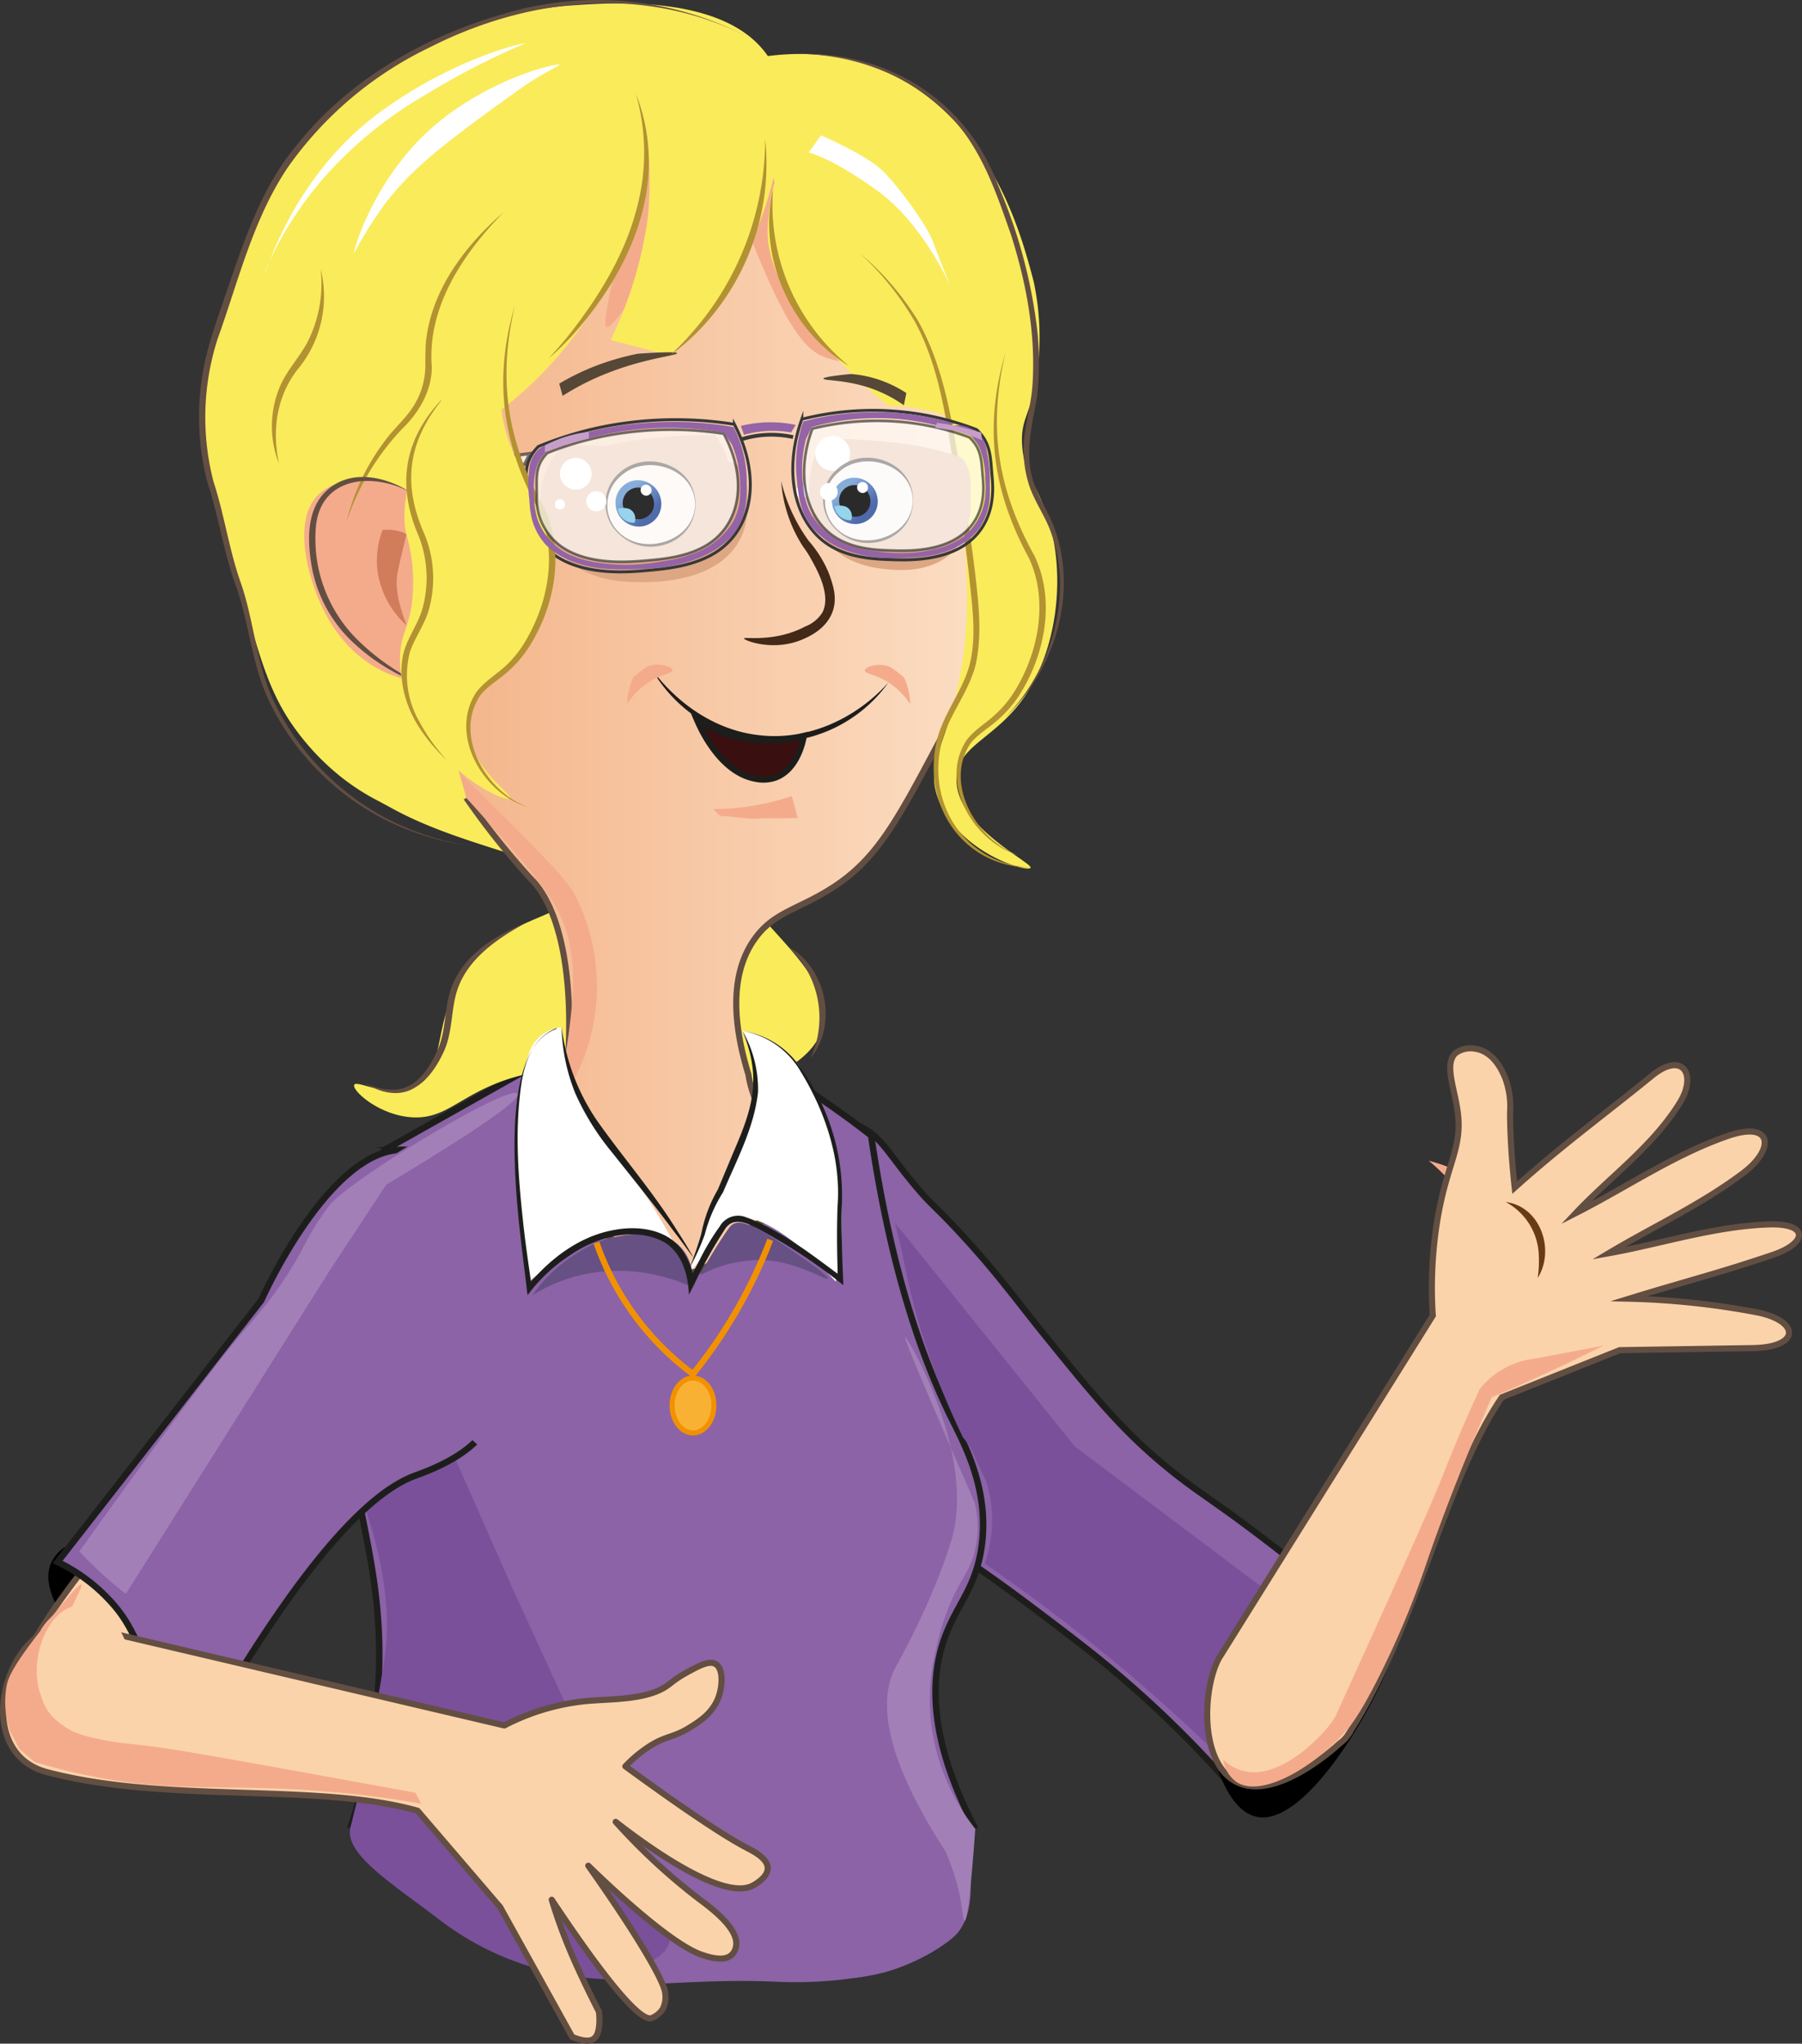 <svg id="Lager_1" data-name="Lager 1" xmlns="http://www.w3.org/2000/svg" xmlns:xlink="http://www.w3.org/1999/xlink" viewBox="0 0 295.42 334.95"><rect x="0" y="0" width="295.42" height="334.95" fill="#333333" stroke="none"/><defs><style>.cls-1,.cls-10,.cls-11,.cls-12,.cls-13,.cls-14,.cls-16,.cls-17,.cls-18,.cls-19,.cls-2,.cls-22,.cls-24,.cls-25,.cls-26,.cls-27,.cls-28,.cls-29,.cls-3,.cls-31,.cls-32,.cls-35,.cls-36,.cls-37,.cls-38,.cls-4,.cls-40,.cls-43,.cls-5,.cls-6,.cls-7,.cls-8,.cls-9{fill-rule:evenodd;}.cls-2,.cls-4,.cls-40{fill:#fbd3aa;}.cls-13,.cls-2,.cls-40{stroke:#634e42;}.cls-10,.cls-13,.cls-2,.cls-26,.cls-27,.cls-28,.cls-3,.cls-31,.cls-37,.cls-38,.cls-39{stroke-miterlimit:22.93;}.cls-3,.cls-8{fill:#8b63a6;}.cls-10,.cls-3{stroke:#1d1e1c;stroke-width:1.06px;}.cls-5{fill:#7a509b;}.cls-6{fill:#699bd0;}.cls-7{fill:#97bee5;}.cls-9{fill:#a27fb7;}.cls-10{fill:#4caf65;}.cls-11{fill:#e8463b;}.cls-12{fill:#faeb5b;}.cls-13{stroke-width:1px;fill:url(#Namnlös_övertoning_38);}.cls-14,.cls-41{fill:#f4ab8c;}.cls-15{fill:#1d1d1b;}.cls-16{fill:#422918;}.cls-17,.cls-28,.cls-30,.cls-31{fill:#fff;}.cls-18{fill:#564736;}.cls-19{fill:#eb9162;}.cls-20{fill:#634e42;}.cls-21{fill:#b29231;}.cls-22{fill:#675084;}.cls-23{fill:#1d1e1c;}.cls-24{fill:#d17c5b;}.cls-25{fill:#dda783;}.cls-26,.cls-27,.cls-38{fill:none;}.cls-26,.cls-27,.cls-28,.cls-31{stroke:#383838;}.cls-26{stroke-width:0.48px;}.cls-27{stroke-width:0.62px;}.cls-28{stroke-width:0.54px;}.cls-28,.cls-31{opacity:0.7;}.cls-29{fill:#9464a6;}.cls-31{stroke-width:0.43px;}.cls-32{fill:#c79ec9;}.cls-33{opacity:0.83;}.cls-34{fill:#9b9a9a;}.cls-35{fill:url(#Namnlös_övertoning_5);}.cls-36{fill:#80cce8;}.cls-37{fill:#3a0f10;stroke:#1d1d1b;}.cls-38,.cls-39{stroke:#f29100;}.cls-39{fill:#f8b133;stroke-width:0.83px;}.cls-40{stroke-linejoin:round;}.cls-42{opacity:0.82;}.cls-43{fill:url(#Namnlös_övertoning_5-2);}.cls-44{fill:#683b13;}</style><linearGradient id="Namnlös_övertoning_38" x1="1882.32" y1="113.57" x2="2001.4" y2="113.57" gradientTransform="matrix(-1, 0, 0, 1, 2050.78, 0)" gradientUnits="userSpaceOnUse"><stop offset="0" stop-color="#fce1c7"/><stop offset="0.98" stop-color="#f2ab7d"/></linearGradient><linearGradient id="Namnlös_övertoning_5" x1="1908.87" y1="83.88" x2="1912.43" y2="80.3" gradientTransform="matrix(-1, 0, 0, 1, 2050.78, 0)" gradientUnits="userSpaceOnUse"><stop offset="0" stop-color="#2b4d9a"/><stop offset="1" stop-color="#6d9dd4"/></linearGradient><linearGradient id="Namnlös_övertoning_5-2" x1="1944.35" y1="84.29" x2="1947.9" y2="80.71" xlink:href="#Namnlös_övertoning_5"/></defs><path class="cls-1" d="M219,271.53c.4-1.53,2.06-7.94-.15-9.27-1.86-1.12-5.58,1.89-6.66,2.77-10.32,8.38-14,26.58-10.44,28.48C205.11,295.27,215.89,283.66,219,271.53Z" transform="translate(0 0)"/><path class="cls-1" d="M33.42,284c.58-.55-1.42-3.56-5.4-9.58a121.21,121.21,0,0,0-17.43-20.82,6.2,6.2,0,0,0-2.33,2.84C4.66,266.21,31.46,285.91,33.42,284Z" transform="translate(0 0)"/><path class="cls-2" d="M54.69,211.27c1.43-.07-36.75,36.8-48.62,56.8-3.25,5.49-.91,13.43,3.9,14.2,20.33,3.26,64.58-60.4,64.58-60.4S54.14,210.33,54.69,211.27Z" transform="translate(0 0)"/><path class="cls-3" d="M201,291.75a178.55,178.55,0,0,0-16.53-16.28c-4.35-3.77-7.93-6.5-12.81-10.2-12.63-9.6-14.9-10.41-19-13.77-17.9-14.74-21.11-37.86-22.47-47.22-.92-6.38-2.56-17.5,2.41-20.39,3-1.73,7.42.3,8.14.63,3.73,1.68,4.71,4.34,9.38,9.9,2.64,3.15,2.94,3,7,7.36,6.23,6.68,9.16,10.87,13.73,16.53,8.37,10.35,13.24,16.38,21.18,22.75,5.12,4.11,7.5,5.14,18.27,13.53,3.79,3,6.86,5.44,8.9,7.12a53.09,53.09,0,0,0-7.71,7.87A54.85,54.85,0,0,0,201,291.75Z" transform="translate(0 0)"/><path class="cls-3" d="M159.89,299.74c-7.89-15.05-7.24-24.79-5.16-30.91,2-5.8,5.15-8.29,6.17-15.19,1.37-9.27-2.73-16.81-4.75-20.89-4.62-9.3-10-23.79-13.34-46.65q-5-3.91-10.65-7.62l-1.07-.7a46.66,46.66,0,0,1-10,25.94A241,241,0,0,1,97,184.11q-5.1-4.71-9.59-9.36L63,188.5c-6.49,17.88-7,32-6.42,41.38,1.18,17.9,7.24,28.93,5.17,49.61a92.77,92.77,0,0,1-4.34,20.19" transform="translate(0 0)"/><path class="cls-4" d="M14.34,262c-5.27.89-9.48,5.72-9.2,10.88.17,3.07,1.94,6.51,4.88,7.78,6.56,2.84,17.48-5.77,16.34-12C25.64,264.69,19.91,261.05,14.34,262Z" transform="translate(0 0)"/><path class="cls-5" d="M54.87,234.87c9.13,19.25,9,30.7,8.27,36.18-.18,1.37-.74,4.85-1.38,8.44-1.54,8.62-3.17,15.57-4.34,20.19l20.41-.48q3.09-19.45,6.17-38.92L72.82,235Z" transform="translate(0 0)"/><path class="cls-3" d="M9.45,256l18.14-23.28q7.6-9.8,15.23-19.58c.52-1.16,12-26.36,24.39-24.61a10.89,10.89,0,0,1,4.54,2c16.4,10.55,9.11,40.74,8.88,41h0c-1.07,6.41-10.85,9.68-12.74,10.39-5.85,2.22-15,10-29.46,33.57L31,288.07c-.67-1.42-1.75-3.72-3.06-6.59-5.36-11.79-6.1-14.64-9.13-18.25A28.69,28.69,0,0,0,9.45,256Z" transform="translate(0 0)"/><path class="cls-6" d="M59.07,199.83" transform="translate(0 0)"/><path class="cls-7" d="M160.53,266.29" transform="translate(0 0)"/><path class="cls-8" d="M61.59,191.6c7.81-6.71,14.36-6.49,16.31-6.31,14.54,1.27,20.93,21.4,22.79,27.21,1.9,6,4.39,13.85.31,20.88-.8,1.38-4.27,7.38-10.76,8.23-6,.79-10.85-3.76-13.6-6.33C62.88,222.45,61.7,199.52,61.59,191.6Z" transform="translate(0 0)"/><path class="cls-5" d="M157.88,235.6A117.9,117.9,0,0,1,147.2,201l29,36.07,37.26,28a48.13,48.13,0,0,0-12.93,23.36,292.6,292.6,0,0,0-24.81-21.7c-4.85-3.78-9.63-7.26-14.28-10.46a21.64,21.64,0,0,0-3.52-20.63Z" transform="translate(0 0)"/><path class="cls-9" d="M13,254.27c17-23.74,24.28-33.13,27.31-36.5.16-.18,1.75-2,3.72-4.5a59.89,59.89,0,0,0,5.88-9.21,46.22,46.22,0,0,1,4-6.39c3.24-4.28,30-20.3,30.94-18.4.42.81-4,4.39-21.51,14.88l-9.18,13.92L20.63,261.23c-1.32-1-2.7-2.17-4.12-3.48S14.07,255.39,13,254.27Z" transform="translate(0 0)"/><path class="cls-7" d="M216.66,287.17" transform="translate(0 0)"/><path class="cls-10" d="M49.31,274.41" transform="translate(0 0)"/><path class="cls-11" d="M78.59,195.24" transform="translate(0 0)"/><path class="cls-12" d="M151,121.71c-3.12,6.72-5.71,11.49-11,14.83-8.59,5.42-16.86,2.16-18.41,6.14-2.4,6.15,15.72,15.67,13.3,25.58-1.48,6.05-9.91,8.75-11,9.11-6.82,2.19-9.43-1.14-21-1.89-7.55-.49-15-.92-22.94,2.69-5.41,2.46-7.71,5.32-12.6,4.94-5.34-.42-9.66-4.39-9.28-5.3s5.55,2.29,9.89.34c5.12-2.3,2.93-10.26,7.68-18.08,6.21-10.23,17.73-9.35,17.9-13.81.28-7.26-29.83-7.07-40.54-23.65-7.87-12.18-3-29.88,4-45.15L83,39l47.66-4.51,35.56,46.09A285.42,285.42,0,0,1,151,121.71Z" transform="translate(0 0)"/><path class="cls-13" d="M90.17,191.93a94.39,94.39,0,0,0,3.14-23.08c.17-16.68-4.28-22.49-5.59-24.07-.37-.43-.35-.35-1.38-1.49a125,125,0,0,1-9.9-12.55c-4.88-7.08-6.72-11.34-11.3-18.89-9-14.78-11-13.37-13.47-19.65-5.34-13.28-.25-27.63,3.93-35.62C65.41,37.84,80.72,22.5,84.91,22.24c33.9-6.06,60.83-7.48,72.9,16.28,2.46,4.84,10.57,10,10.16,17.75-.28,5.19-3.5,7.45-3.75,14.08-.24,6.19,2.39,8.85,3.72,13.61,2.37,8.52-3.6,18.09-14.18,38-6.61,12.43-9.92,18.64-16.85,23.25-5.8,3.86-10,4.15-13.21,8.71-4.58,6.44-3.07,15.45-1,22.2,1.17,8.23,12,23,12,23a17.08,17.08,0,0,0-6.57,0c-8.27,1.61-9.14,8.63-15.23,9.54-6.76,1-13.76-6.43-18.48-11.44A49.06,49.06,0,0,1,90.17,191.93Z" transform="translate(0 0)"/><path class="cls-14" d="M89.24,184a56,56,0,0,0,4.06-15.13c.62-5.09,1.27-10.4-.47-16.31-1.52-5.2-6.5-10.81-16.39-21.8C71.83,125.6,70.09,124,67.27,120A83.16,83.16,0,0,1,60,106.85C48,79.07,55.6,56.58,55.6,56.58c7.07-20.81,23.89-31.27,29.31-34.34,33.9-6.06,60.83-7.48,72.9,16.28,1.4,2.75,4.81,6.32,7.3,10.22q-.44,15.24-.88,30.46a56.47,56.47,0,0,0-7.75-14.48c-1.9-2.55-3.28-3.91-5.22-4.79-2.81-1.28-4.78.14-9.81-.22a23.68,23.68,0,0,1-6.12-1.12c-2.76-1-6.07-3.68-12.53-20.32-3.1-8-4-11.91-6.53-12.06-2.81-.16-6.77,5.06-6.77,5.06a43.15,43.15,0,0,1-7.28,19.49c-1.81,2.56-2.56,3-2.8,2.82-1.32-.72,5.15-21.85,3.72-26.6a.87.87,0,0,0-.28-.47c-2.2-1.9-14.36,9.19-14.36,9.19.33,1,2.33,7.81-1.67,14.13a16.67,16.67,0,0,1-7.67,6.4A11.71,11.71,0,0,0,81,48c-.23-1.34-1-4.45-2.13-4.48-2.38-.06-1.27,14.2-9.89,29-3.86,6.64-5.61,6.4-7.42,11.25-4.08,10.94,1,22.27,3.63,28a45.18,45.18,0,0,0,4.27,7.53c3.65,5.1,6.53,8,11.23,12.64,8.12,8.09,12.18,12.13,13.56,14.72a33,33,0,0,1-5,37.24Z" transform="translate(0 0)"/><path class="cls-14" d="M116.9,132.6l1.16,1.15c1.92-.07,3.94.56,6.33.41,2.11-.12,4.72,0,6.41-.1-.3-.87-.72-2.73-1-3.59A40.49,40.49,0,0,1,116.9,132.6Z" transform="translate(0 0)"/><path class="cls-15" d="M106.85,109.68c4.16,5.65,10.44,10,17.48,10.8,8,1,16-2.67,21.33-8.63a23.3,23.3,0,0,1-21.45,9.63,24.1,24.1,0,0,1-17.36-11.8Z" transform="translate(0 0)"/><path class="cls-16" d="M128.07,78.88a22.6,22.6,0,0,0,3.49,10.56c.42.62.74,1,1.27,1.94,1,1.79,3.49,6.05,2,9a5.84,5.84,0,0,1-2.86,2.32c-5.06,2.66-10,1.6-10,1.94s4.77,2.17,9.47.21c1.06-.45,4-1.68,5.06-4.62.83-2.34,0-4.51-.59-6.21a19.12,19.12,0,0,0-3.33-5.37A27.56,27.56,0,0,1,128.07,78.88Z" transform="translate(0 0)"/><path class="cls-12" d="M103.71,17.35c2.46-1.58,22.57-14,41.44-5.63,16.79,7.48,22,25.78,24,33.25.2.72.34,1.27.45,1.85A43.77,43.77,0,0,1,170.17,60c-.91,8.08-2.91,8.16-2.6,13,.28,4.25,2,6.16,3.41,9.64,4.1,9.89,2.71,23.49-3.24,31.87-4.69,6.59-10.66,7.68-10.92,12.93-.4,8,12.63,14,12.12,14.8s-11.69-2.48-15.06-11.1c-2.63-6.72,2.34-9.61,4.13-24.29,1.07-8.72.36-16.2-.58-26-.54-5.6-1.25-10.32-1.86-13.82-.07-.29-.13-.53-.19-.76-1.74-6.65-3.3-12.6-8.46-17.58,0,0-5.37-5.18-15.36-8.64l-1.39-.47-.38-.12c-1-.32-2.72-10.7-4.09-13.93C124.17,21.86,119.17,18,103.71,17.35Z" transform="translate(0 0)"/><path class="cls-12" d="M66.62,89.73c.65-.35,1.87-.18,4.41,2,0-.5-.22-11.86,3.36-12.7a2.29,2.29,0,0,1,1.46.19A33.72,33.72,0,0,1,88.42,44.1c-1.27,1.34-2.58,2.82-3.89,4.45a68.84,68.84,0,0,0-5.37,7.68q1.2,5.69,2.41,11.39a62.61,62.61,0,0,0,19.31-23.77A61.8,61.8,0,0,0,106.24,24c0,.58.09,1.16.14,1.74a66,66,0,0,1-.16,9.82,67,67,0,0,1-6.1,20.16l9.76,2.55c6.19-6.16,14.83-16.88,17.48-31.86,1-5.77,2-11.4-1-16.46C119.9-1,100.48.45,94.34.84,68.83,2.45,52.89,19.63,50.8,22,41.31,32.75,38.32,44,34.65,57.76a41,41,0,0,0-1.53,12.79A39.72,39.72,0,0,0,35,80.61c6.68,22.49,7.48,30.79,13.5,39a40.44,40.44,0,0,0,7.83,8.06,37.22,37.22,0,0,0,6,3.76,17.47,17.47,0,0,0,3.27,1.41c5.21,1.3,10.84-2.06,10.85-2.06h0s-2.76-10.28-6.2-19.12C66.9,103.06,64,91.13,66.62,89.73Z" transform="translate(0 0)"/><path class="cls-12" d="M128,26.61a36.5,36.5,0,0,0-2.1,10.18c-1.29,12.66,18,28.39,19.68,29.7a30.69,30.69,0,0,1,14.59,3.92c-6.83-16.15-13.79-24.31-19.07-28.8a29,29,0,0,1-6.41-7.46c-3.77-6.33-3.47-13.42-2.65-18.35Q130,21.22,128,26.61Z" transform="translate(0 0)"/><path class="cls-11" d="M162.74,154.57" transform="translate(0 0)"/><path class="cls-17" d="M134.59,22.18s7.51,3.21,10.23,5.93,7.23,9,8.09,11.41S155.85,47,155.85,47s-4.45-10.34-12.13-15.83S132.57,25,132.57,25Z" transform="translate(0 0)"/><path class="cls-18" d="M91.68,62.88l.56,2a42.12,42.12,0,0,1,8.06-4C106,58.71,111,58.26,111,57.9c0-.17-1.13-.28-6.41.07a40.59,40.59,0,0,0-4,1A39.19,39.19,0,0,0,91.68,62.88Z" transform="translate(0 0)"/><path class="cls-18" d="M148.59,64.42l-.41,2a22,22,0,0,0-5.67-2.87c-4-1.34-7.51-1.14-7.52-1.49,0-.16.81-.41,4.54-.76a19,19,0,0,1,2.83.44A19.55,19.55,0,0,1,148.59,64.42Z" transform="translate(0 0)"/><path class="cls-17" d="M86.07,7.12c-.1-.23-11.9,2.56-23.69,11.2C48,28.81,43.59,44.82,43.46,44.75s2.77-7.8,9.87-15.89A67.61,67.61,0,0,1,69.7,15.56,125.09,125.09,0,0,1,86.07,7.12Z" transform="translate(0 0)"/><path class="cls-14" d="M69,81.36C60.75,77,53.24,78.13,50.86,82.92c-1.62,3.24-.87,7.91-.25,10.36,4.71,18.62,18.84,18.48,18.84,18.48a64.27,64.27,0,0,1-2-17.87A62.53,62.53,0,0,1,69,81.36Z" transform="translate(0 0)"/><path class="cls-17" d="M112.92,208.59c2.36-6.59,4.51-11.86,6.07-15.51,2.23-5.2,3.93-7.64,4.47-11.79a24.71,24.71,0,0,0-1.75-12.36,15,15,0,0,1,6.56,2.91,14.68,14.68,0,0,1,2.7,2.76,49.42,49.42,0,0,1,5.74,14.12,50.09,50.09,0,0,1,.3,21.34c-6.93-7.63-13.88-12-17.27-10.09-.94.54-1.18,1.87-3.75,5.12A44.65,44.65,0,0,1,112.92,208.59Z" transform="translate(0 0)"/><path class="cls-17" d="M112.92,208.59a104,104,0,0,0-10.07-17c-2.69-3.66-4.83-6.1-7-10.51a42.41,42.41,0,0,1-3.81-12.67,6.09,6.09,0,0,0-5.25,4,51.93,51.93,0,0,0-1.92,8.31A57.86,57.86,0,0,0,84.53,192,112.57,112.57,0,0,0,86.83,210c2.14-1.87,9-7.61,16.37-8.19a9.24,9.24,0,0,1,5.22.85A9.8,9.8,0,0,1,112.92,208.59Z" transform="translate(0 0)"/><path class="cls-19" d="M101,90.36l1.16.57A9,9,0,0,0,104,92.07a9.47,9.47,0,0,0,5.93.68c1.7-.33,4.5-1.34,4.49-2.56a1.26,1.26,0,0,0-.51-.9A11.95,11.95,0,0,1,101,90.36Z" transform="translate(0 0)"/><path class="cls-17" d="M91.74,10.59c-.17-.35-13.27,2.53-22.81,12.13-8.11,8.16-11.09,18.62-10.87,18.73a70.32,70.32,0,0,1,4.52-7.31c4.72-6.44,9.87-10.42,23.77-20.35C90.24,11.37,91.8,10.71,91.74,10.59Z" transform="translate(0 0)"/><path class="cls-20" d="M122.91,6.23C106.24-2.53,86.79-.56,70.4,7.79A60.36,60.36,0,0,0,47.27,27.31C41.51,35.79,39.11,46,35.66,55.59A41.94,41.94,0,0,0,35,78.93c1.79,5.46,2.54,11.13,4.46,16.54C41.71,101.93,42,109,45,115.16a42.76,42.76,0,0,0,18.71,19.16,45.4,45.4,0,0,0,12.95,4.26,45.45,45.45,0,0,1-13.07-4,42.42,42.42,0,0,1-19.2-19.1c-3.12-6.17-3.47-13.27-5.81-19.72-1.94-5.37-2.73-11.11-4.52-16.51A42.32,42.32,0,0,1,33.1,62c.63-4.57,2.26-8.92,3.72-13.26,3-8.6,5.75-17.67,11.7-24.79C57.12,13,69.67,5.93,82.9,2.18a53.09,53.09,0,0,1,40,4.05Z" transform="translate(0 0)"/><path class="cls-21" d="M104.23,15.3c5.58,14.21-.48,28.39-10,39.23a48.12,48.12,0,0,1-4.32,4.25c1.37-1.48,2.7-3,3.91-4.59,8.89-11.47,14.52-24.29,10.42-38.89Z" transform="translate(0 0)"/><path class="cls-21" d="M125.44,22.75A39.23,39.23,0,0,1,113.74,55a38.48,38.48,0,0,1-3.86,3.24c1.21-1.17,2.4-2.34,3.48-3.61a48.08,48.08,0,0,0,12.08-31.86Z" transform="translate(0 0)"/><path class="cls-21" d="M126.73,31.1A34,34,0,0,0,139.21,60c-9.61-5.81-15.05-17.93-12.48-28.94Z" transform="translate(0 0)"/><path class="cls-21" d="M141.1,41.61a46,46,0,0,1,9.37,10.91c4.75,8.44,5.85,18.37,7.46,27.77.71,4.74,1.45,9.48,2,14.26s1.07,9.71,0,14.5c-1.3,4.84-4.7,8.55-5.69,13.16-2.14,10.06,4.23,19.33,14.73,20-10.82-.17-17.58-9.75-15.54-20.13.95-4.92,4.42-8.72,5.55-13.23s.42-9.46-.07-14.13-1.24-9.5-1.92-14.25c-1.58-9.33-2.43-19.18-6.94-27.64a48.09,48.09,0,0,0-8.92-11.18Z" transform="translate(0 0)"/><path class="cls-20" d="M86.05,151.34c-4.49,2.49-9.2,5.67-11,10.67-1.16,3.3-.78,7.1-2.31,10.38-1.15,2.47-2.76,4.93-5.28,6.17s-5.61.37-7.75-1.19a9.36,9.36,0,0,0,5,1.23c3.61-.16,5.76-3.63,7.07-6.61,1.43-3.28,1-6.94,2.29-10.33,2-5.16,7.1-8.36,12-10.32Z" transform="translate(0 0)"/><path class="cls-22" d="M113.57,211c.06-.62.37-4.34-2.2-6.79-2-1.92-4.58-1.93-6.8-1.94a18.72,18.72,0,0,0-10,3.16,23.46,23.46,0,0,0-7.26,6.85,25.88,25.88,0,0,1,12.37-3.94A28.82,28.82,0,0,1,113.57,211Z" transform="translate(0 0)"/><path class="cls-22" d="M114.71,209.05c1.62-3,3.09-5.27,4.18-6.9.74-1.09.94-1.33,1.32-1.54,1.18-.62,3-.29,10.36,4.86,2.86,2,5.33,3.73,5.12,4.1s-4.39-2.48-9.79-3A20.44,20.44,0,0,0,114.71,209.05Z" transform="translate(0 0)"/><path class="cls-20" d="M129.37,155.28c6.13,3.43,8,12.65,3.53,18.11a15.84,15.84,0,0,0-3.53-18.11Z" transform="translate(0 0)"/><path class="cls-21" d="M164.85,57.77c-2.92,12.29-1.31,22.4,4.74,33.33,3.44,7.21,1.77,16-2.34,22.6a19.44,19.44,0,0,1-3.87,4.47c-1.5,1.28-3.19,2.26-4.3,3.71-4.39,6.63,1.06,15.84,7.93,18.31-7.33-2.15-13.12-11.78-8.6-18.8,1.22-1.68,3-2.7,4.36-3.93a18.54,18.54,0,0,0,3.65-4.29c3.84-6.33,5.49-14.74,2.28-21.67-6-11.06-7.44-21.56-3.85-33.73Z" transform="translate(0 0)"/><path class="cls-23" d="M91.21,168.53c-3.68,1.4-5.18,5.38-5.72,9-1.11,7.43-.57,15,.23,22.39.39,3.73.94,7.43,1.48,11.14l-.8-.21c3.63-4.46,8.57-8.29,14.38-9.28,4.39-.8,9.52.07,11.73,4.42a11.26,11.26,0,0,1,1.32,4.26l-1-.17,1.93-3.71A39,39,0,0,1,118,201a3.46,3.46,0,0,1,4.11-1.57c5.88,2.18,11,6.22,16,9.93l-.74.38c-.15-4-.2-7.93-.07-11.9.63-7.94-2-15.64-6.12-22.36a13.72,13.72,0,0,0-9.42-6.5,13.91,13.91,0,0,1,9.69,6.33A35.62,35.62,0,0,1,138,197.81c-.09,4.28.08,8.56.26,12.83a88.72,88.72,0,0,0-14.6-9.58c-1.83-.88-3.73-1.43-4.88.51a75.2,75.2,0,0,0-5,9l-.84,1.63c-.12-3.26-1.13-6.82-4-8.58-4.83-2.69-11.27-.86-15.59,2.18a26.93,26.93,0,0,0-6.86,6.48l-.13-1c-1-9.22-6-39,4.9-42.65Z" transform="translate(0 0)"/><path class="cls-23" d="M92.08,168.38a34.87,34.87,0,0,0,5.75,15.22c4.22,6,9.09,11.58,13,17.82,1,1.56,2,3.12,2.87,4.73-1.11-1.48-2.18-3-3.31-4.43-2.16-3-7.83-10.05-10.18-13a42.06,42.06,0,0,1-5.87-9.46,30.82,30.82,0,0,1-2.27-10.84Z" transform="translate(0 0)"/><path class="cls-23" d="M121.71,168.93A19.34,19.34,0,0,1,124.27,179c-.64,5.83-3.47,11.06-5.73,16.4a24.13,24.13,0,0,0-3,6.93,36.71,36.71,0,0,1-2.48,5.45,56,56,0,0,0,1.92-5.6,22.91,22.91,0,0,1,2.7-7.21l2.65-6.34c3.15-7.26,4.52-12,1.39-19.69Z" transform="translate(0 0)"/><path class="cls-24" d="M62.72,86.85a7.46,7.46,0,0,1,1.45,0,7,7,0,0,1,2.48.68c-.24,1-.58,2.37-1,4.11-.22,1-.43,2-.48,2.26-.26,1.35-.34,3.94,1.52,8.63a14.78,14.78,0,0,1-4.85-9.34A14.25,14.25,0,0,1,62.72,86.85Z" transform="translate(0 0)"/><path class="cls-25" d="M159.11,82.19A11.85,11.85,0,0,1,156.57,90c-3.47,4-9.26,3.47-11,3.32-1.58-.14-6.84-.58-10.23-4.75s-3.69-10.91-.5-16.6a83.57,83.57,0,0,1,11.05.51A46.66,46.66,0,0,1,157.62,75C159.39,77.16,159.11,79.15,159.11,82.19Z" transform="translate(0 0)"/><path class="cls-25" d="M122.52,83.19c0,7.93-6.84,12.94-19.87,12.15C87.89,94.46,85.24,79.77,92.37,73c6.48-.1,20.61.47,28.31,3C122.87,78.16,122.52,80.14,122.52,83.19Z" transform="translate(0 0)"/><path class="cls-25" d="M94.41,81.49c0,7.93,5.17,12.94,15,12.16,11.16-.88,13.16-15.58,7.77-22.36-4.9-.09-15.57.48-21.39,3C94.14,76.46,94.41,78.45,94.41,81.49Z" transform="translate(0 0)"/><path class="cls-26" d="M86.23,81.2a11.43,11.43,0,0,0,4.06,9.32c5,4,12.78,3.27,16.26,2.94,2.73-.25,7.4-.68,11-3.06,6-4,7.2-12.45,2.85-20.85a61,61,0,0,0-17.72-.23,57,57,0,0,0-14.42,3.86C85.85,75.6,86.23,77.81,86.23,81.2Z" transform="translate(0 0)"/><path class="cls-27" d="M121.41,72.05a16.53,16.53,0,0,1,4.8-.8,16.73,16.73,0,0,1,3.81.39" transform="translate(0 0)"/><path class="cls-28" d="M86,76.11,74.11,78l1.4-2.13,11.38-1.54Z" transform="translate(0 0)"/><path class="cls-29" d="M129.69,70.88a17.14,17.14,0,0,0-3.41-.26,17.49,17.49,0,0,0-4.31.64l-.51-1.45a20,20,0,0,1,4.77-.6,20.4,20.4,0,0,1,4.22.43Z" transform="translate(0 0)"/><circle class="cls-30" cx="136.51" cy="74.31" r="2.86"/><circle class="cls-30" cx="131.52" cy="80.61" r="1.04"/><path class="cls-31" d="M161.14,78.51c.17,1.85.26,5.48-2.48,8.29C155,90.52,148.8,90.31,146,90.22c-2.18-.07-5.91-.2-8.92-2.07C132,85,130.41,77.77,133.18,70.26a44.38,44.38,0,0,1,14-1.15,43.16,43.16,0,0,1,11.73,2.57C161,73.65,160.87,75.58,161.14,78.51Z" transform="translate(0 0)"/><path class="cls-26" d="M162.66,78.28c.19,2.14.31,6.31-2.73,9.55-4,4.26-11,4-14.06,3.89-2.44-.09-6.59-.24-10-2.4-5.67-3.64-7.49-12-4.42-20.61a47.56,47.56,0,0,1,15.6-1.29,46.79,46.79,0,0,1,13.07,3C162.48,72.68,162.35,74.91,162.66,78.28Z" transform="translate(0 0)"/><path class="cls-29" d="M132.11,72l.95-2a38.45,38.45,0,0,1,7.14-1.31,40.48,40.48,0,0,1,7.27,0,41.62,41.62,0,0,1,7.43,1.4l1.5-.66a44.18,44.18,0,0,0-8.49-1.69,51.7,51.7,0,0,0-10,.13c-2.19.26-4.23.72-4.32.74-.79.18-1.45.36-1.92.49a21.63,21.63,0,0,0-1.08,9c.31,3.35.6,6.58,3.46,9.3,3.72,3.53,9.31,3.91,10.24,4a39,39,0,0,0,4.81,0,28.48,28.48,0,0,0,3.84-.41c.79-.16,5.36-1.1,7.73-4.56A10.3,10.3,0,0,0,162.29,81c0-.51,0-1.06,0-2.15a22.14,22.14,0,0,0-.48-4.79,5.2,5.2,0,0,0-1.72-3.29,6.41,6.41,0,0,0-1.74-.85,4.77,4.77,0,0,0-1.05-.2,4.18,4.18,0,0,0-1.78.27,3.09,3.09,0,0,0,.8.45,13.64,13.64,0,0,0,1.79.37A3.32,3.32,0,0,1,159.64,72a5.36,5.36,0,0,1,1.12,1.89,13.57,13.57,0,0,1,.74,4.42,15.87,15.87,0,0,1-.05,3.55,9.67,9.67,0,0,1-4.17,6.56,13.68,13.68,0,0,1-4.15,1.6,20.83,20.83,0,0,1-3.93.6,24.53,24.53,0,0,1-5.27-.24,18.77,18.77,0,0,1-5-1.09,12.25,12.25,0,0,1-5.73-4.66,11,11,0,0,1-1.49-4.74A20.25,20.25,0,0,1,132.11,72Z" transform="translate(0 0)"/><path class="cls-32" d="M160.85,70.9c-1.14-.35-2.39-.68-3.75-1s-2.39-.45-3.48-.6l-.29.81a27.38,27.38,0,0,1,4,.74A26.09,26.09,0,0,1,161,72.16Z" transform="translate(0 0)"/><g class="cls-33"><ellipse class="cls-30" cx="142.37" cy="82.05" rx="7.29" ry="6.74"/><path class="cls-34" d="M149.68,82.05c0,6.39-8,9.14-12.42,4.93a6.66,6.66,0,0,1-.11-10c4.43-4.18,12.6-1.29,12.53,5Zm-.05,0c0-5.89-8.08-8.41-12.14-4.66a6.21,6.21,0,0,0-.11,9.45c4.12,3.72,12.21,1.1,12.25-4.79Z" transform="translate(0 0)"/></g><g class="cls-33"><path class="cls-35" d="M139.63,78.32a3.86,3.86,0,0,1,4.23,3.35,3.69,3.69,0,0,1-3.22,4.2,3.85,3.85,0,0,1-4.23-3.34A3.7,3.7,0,0,1,139.63,78.32Z" transform="translate(0 0)"/><path class="cls-1" d="M139.79,79.52a2.64,2.64,0,0,1,2.89,2.28,2.54,2.54,0,0,1-2.2,2.88,2.64,2.64,0,0,1-2.89-2.28A2.53,2.53,0,0,1,139.79,79.52Z" transform="translate(0 0)"/><path class="cls-36" d="M139.52,85.27A2.64,2.64,0,0,1,136.8,83v0a2.9,2.9,0,0,1,1.92.06A1.73,1.73,0,0,1,139.52,85.27Z" transform="translate(0 0)"/><path class="cls-17" d="M141.29,79a.92.92,0,0,1,1,.8.89.89,0,0,1-.77,1,.93.93,0,0,1-1-.8A.9.9,0,0,1,141.29,79Z" transform="translate(0 0)"/></g><circle class="cls-30" cx="135.88" cy="80.61" r="1.46"/><path class="cls-21" d="M82.66,34.68C76,41.46,70,50.24,70.79,60.17c0,3.82-2.08,7.42-4.75,10a40.69,40.69,0,0,0-9.28,15.49,39.14,39.14,0,0,1,2.43-6.94A36.66,36.66,0,0,1,63,72.39c1.42-2,3.38-3.66,4.65-5.61a12.47,12.47,0,0,0,2.08-6.63c0-1.18,0-2.43.06-3.69.74-8.74,6.43-16.23,12.89-21.78Z" transform="translate(0 0)"/><path class="cls-20" d="M67.24,80.65c-6.11-3.26-14.64-2.58-15.45,5.65a23.3,23.3,0,0,0,6.58,18.32,37.75,37.75,0,0,0,11.12,7.7,32.89,32.89,0,0,1-11.7-7.11,22.51,22.51,0,0,1-6.63-12.06c-.81-4.43-1.06-10.08,2.9-13.18s9.36-1.73,13.18.68Z" transform="translate(0 0)"/><path class="cls-5" d="M84,260.28l-13.46-7.95,2.13,12.58c3.23,7.71,6.36,18.39,1.41,24.92-5.1,6.72-15.7,5-16.66,9.85-.84,4.28,6.94,9.09,14.53,14.89A47.45,47.45,0,0,0,83.21,321a48.09,48.09,0,0,0,19.89,3.36c8.56-.36,12.82.85,14-.52,2.34-2.84-.23-11.4-20.33-35.71Z" transform="translate(0 0)"/><path class="cls-21" d="M52.57,44.1A18.67,18.67,0,0,1,49,60.29C45.37,64.73,44.54,70.47,45.74,76a16.8,16.8,0,0,1,.13-12.6C47,60.74,49,58.66,50.35,56.19A21.25,21.25,0,0,0,52.57,44.1Z" transform="translate(0 0)"/><path class="cls-8" d="M121.91,263.62l-13.46-8q1,6.3,2.12,12.58c3.23,7.72,6.36,18.4,1.41,24.92-5.09,6.73-15.7,5-16.66,9.85s15.19,9.2,14.53,14.9c-.42,3.62-7.12,4.82-6.75,6.43.44,1.9,9.66-.09,24,.49a67.53,67.53,0,0,0,12.57-.55,38.33,38.33,0,0,0,5.42-1c5.57-1.56,10.1-4.59,11.6-6.12,5.09-5.2,2.36-20.78-9.27-36.08Z" transform="translate(0 0)"/><path class="cls-5" d="M162.8,245.09a209.44,209.44,0,0,1-16.14-44.93,173.6,173.6,0,0,0,33.86,44.62Z" transform="translate(0 0)"/><path class="cls-9" d="M148.36,219.13c-.19.09,2.27,6.16,11.42,27.11a16.84,16.84,0,0,1-.22,8.9c-.68,2.11-1.52,3.12-2.7,5.4a37.4,37.4,0,0,0-3.45,10,33.69,33.69,0,0,0-.83,11.31,34.68,34.68,0,0,0,7.31,17.9c-.9,12.36-1.42,15.06-1.74,15.05s-.29-1.61-.83-4.18a36,36,0,0,0-2.35-7.23c-10.64-16.45-10.63-25-8.33-29.81a132.62,132.62,0,0,0,6.54-13.44c1.43-3.5,2.44-6.51,2.76-7.58C160.2,238.45,148.71,219,148.36,219.13Z" transform="translate(0 0)"/><path class="cls-37" d="M114.34,118.15c.51,1.18,3.7,8.42,9.48,9.48a6.18,6.18,0,0,0,3.27-.17c3.74-1.34,4.61-6.34,4.69-6.84a22.61,22.61,0,0,1-17.44-2.47Z" transform="translate(0 0)"/><path class="cls-14" d="M102.81,115.37a11.33,11.33,0,0,1,.17-1.71,10.68,10.68,0,0,1,.85-2.66h0a20.48,20.48,0,0,1,2.19-1.69c1.75-.85,4.17-.08,4.22.5s-1.73.62-3.87,2A12.29,12.29,0,0,0,102.81,115.37Z" transform="translate(0 0)"/><path class="cls-14" d="M149.22,115.41a10.17,10.17,0,0,0-.17-1.71,10.41,10.41,0,0,0-.85-2.66h0a19.12,19.12,0,0,0-2.19-1.68c-1.75-.86-4.17-.09-4.22.5s1.73.62,3.87,2A12.17,12.17,0,0,1,149.22,115.41Z" transform="translate(0 0)"/><path class="cls-38" d="M97.79,203.68a45.23,45.23,0,0,0,15.82,21.52,80.5,80.5,0,0,0,8.23-12.35,78.9,78.9,0,0,0,4.43-9.65" transform="translate(0 0)"/><ellipse class="cls-39" cx="113.61" cy="230.35" rx="3.43" ry="4.5"/><path class="cls-40" d="M13,266.43,82.68,282.8a36.92,36.92,0,0,1,13.44-4c4.25-.39,10.34-.11,13.7-2.84a18.34,18.34,0,0,1,2.71-1.81c2-1.09,3.72-2.05,4.78-1.42,1.31.77,1.18,3.69.39,5.68-1,2.43-3,3.72-4.58,4.7-2.69,1.7-3.9,1.35-6.6,3.07a21.49,21.49,0,0,0-4,3.32c10.39,7.58,16.55,11.62,20.11,13.46.84.44,3.22,1.62,3.23,3.23,0,1.44-1.86,2.52-2.33,2.79-5.08,2.94-18.72-7.37-22.59-10.38a100,100,0,0,0,13.73,12.69c1.77,1.32,6.52,4.79,6,7.69a2.46,2.46,0,0,1-.72,1.42c-1.27,1.17-3.72.37-4.84,0-5.52-1.81-17-13-18.67-14.62,7.39,10.44,12.27,18.53,12.6,20.78a4.42,4.42,0,0,1-.41,2.75,3.93,3.93,0,0,1-1.78,1.44c-2.51,1-11.76-12.41-16.4-19.39a85.34,85.34,0,0,0,3.09,8.53c1.94,4.58,4.65,9.82,4.65,9.82s.45,3.36-.78,4.39c-.46.39-1.42.65-3.61-.26L82,312.57l-13.54-15.8c-16.58-4.65-41-1.13-60.72-6.31C-5.55,287,1.44,264.28,13,266.43Z" transform="translate(0 0)"/><path class="cls-41" d="M11.49,283.53c.5.29,2,1.11,7.47,2,1.91.29,2.69.27,6,.71,0,0,2.08.27,4.89.73,3.93.63,18.47,3.23,38.24,6.85.33.61.65,1.22,1,1.82-6.64-1.18-12-1.74-15.49-2-16.84-1.43-25.25.4-40.12-2.84-3.46-.75-6.2-1.55-7.8-2l-2.47-2.1-1.55-2.91a15,15,0,0,1-.59-7.39c.25-1.38.89-3.44,7.72-11.8,4-4.9,4.44-5,4.54-4.92.4.27-2.05,4.15-4.71,10.95-2.12,5.41-2,6.91-1.55,8.27C8,281.47,10.47,282.93,11.49,283.53Z" transform="translate(0 0)"/><path class="cls-14" d="M234.24,190.24c8.68,7.32,8.06,12.6,10.45,18.37s3-7.49.73-11.82S234.24,190.24,234.24,190.24Z" transform="translate(0 0)"/><path class="cls-4" d="M10,282.27a9.87,9.87,0,0,1-2.91-3.48c-2.78-5.65.22-14.41,5.06-15.56a7,7,0,0,1,5.06,1.13c1.33.82,2.41,1.92,4.48,7.41,3.17,8.39,3.24,9.78,2.43,10.91-.68.93-1.74,1.22-3.57,1.75a11.27,11.27,0,0,1-6.29.12A10.91,10.91,0,0,1,10,282.27Z" transform="translate(0 0)"/><path class="cls-12" d="M95.74,32.36c1.39,1-17,18.72-13.16,37,2,9.49,8.77,12.62,7.92,23.15-.36,4.47-.88,10.9-5.46,15-2.54,2.28-6.49,4-7.84,8.53a10.23,10.23,0,0,0-.42,2.94c0,6.83,7.39,11.24,6.9,11.9s-9.15-2.84-14.27-11.52C68,117,65.29,112.73,65.59,107.3c.2-3.56,1.49-4.55,2-8.89a27.83,27.83,0,0,0-1-10.92C65.39,82.31,67.44,71.66,81,48,91.84,34.92,95.16,31.94,95.74,32.36Z" transform="translate(0 0)"/><path class="cls-21" d="M84.45,49.91c-2.92,12.29-1.31,22.4,4.74,33.33,3.45,7.21,1.77,16-2.34,22.6A19.39,19.39,0,0,1,83,110.3c-1.49,1.29-3.19,2.26-4.3,3.72-4.39,6.62,1.07,15.83,7.93,18.31-7.33-2.15-13.12-11.78-8.59-18.81,1.22-1.67,2.94-2.69,4.36-3.93A18,18,0,0,0,86,105.31C89.86,99,91.51,90.56,88.3,83.64c-6-11.06-7.44-21.57-3.85-33.73Z" transform="translate(0 0)"/><path class="cls-31" d="M88,81.2a9.73,9.73,0,0,0,3.65,8.1c4.46,3.46,11.47,2.83,14.6,2.55,2.45-.22,6.64-.59,9.84-2.65,5.41-3.49,6.47-10.81,2.56-18.11a57.13,57.13,0,0,0-15.91-.2,53.36,53.36,0,0,0-13,3.35C87.66,76.35,88,78.26,88,81.2Z" transform="translate(0 0)"/><g class="cls-42"><ellipse class="cls-30" cx="106.71" cy="82.66" rx="7.29" ry="6.74"/><path class="cls-34" d="M114,82.66c0,6.39-8,9.14-12.43,4.93a6.67,6.67,0,0,1-.11-10c4.44-4.18,12.6-1.29,12.54,5Zm-.06,0c0-5.89-8.07-8.41-12.14-4.66a6.21,6.21,0,0,0-.11,9.45c4.12,3.72,12.21,1.1,12.25-4.79Z" transform="translate(0 0)"/></g><g class="cls-42"><path class="cls-43" d="M104.16,78.73a3.85,3.85,0,0,1,4.22,3.34,3.7,3.7,0,0,1-3.21,4.21,3.85,3.85,0,0,1-4.23-3.34A3.7,3.7,0,0,1,104.16,78.73Z" transform="translate(0 0)"/><path class="cls-1" d="M104.32,79.93a2.63,2.63,0,0,1,2.88,2.28,2.54,2.54,0,0,1-2.2,2.88,2.63,2.63,0,0,1-2.88-2.29A2.52,2.52,0,0,1,104.32,79.93Z" transform="translate(0 0)"/><path class="cls-36" d="M104,85.68a2.64,2.64,0,0,1-2.71-2.3v0a2.93,2.93,0,0,1,1.93.06A1.74,1.74,0,0,1,104,85.68Z" transform="translate(0 0)"/><path class="cls-17" d="M105.81,79.44a.93.93,0,0,1,1,.8.9.9,0,0,1-.78,1,.94.94,0,0,1-1-.8A.88.88,0,0,1,105.81,79.44Z" transform="translate(0 0)"/></g><path class="cls-29" d="M120,72.88l-1.28-1.94a50.55,50.55,0,0,0-8.19-.82,51.61,51.61,0,0,0-8.18.53,50.82,50.82,0,0,0-8.23,1.89L92.37,72a54.46,54.46,0,0,1,9.39-2.26,66.32,66.32,0,0,1,11.3-.55c2.5.12,4.85.44,5,.45.91.13,1.67.26,2.21.36a19.69,19.69,0,0,1,2.15,8.86c0,3.37,0,6.6-2.94,9.5-3.82,3.77-10.08,4.53-11.12,4.66-1.22.14-3.3.28-5.44.29a38.15,38.15,0,0,1-4.37-.15c-.9-.1-6.15-.74-9.18-4a10,10,0,0,1-2.39-5.22c-.09-.51-.13-1.06-.21-2.15a19.3,19.3,0,0,1,0-4.8,4.82,4.82,0,0,1,1.6-3.4,7.3,7.3,0,0,1,1.88-1,6,6,0,0,1,1.16-.26,5.38,5.38,0,0,1,2,.14,3.67,3.67,0,0,1-.85.51,16.17,16.17,0,0,1-2,.48A3.58,3.58,0,0,0,89,74.71a5.15,5.15,0,0,0-1.06,2,12.1,12.1,0,0,0-.38,4.45A14,14,0,0,0,88,84.65a10.09,10.09,0,0,0,5.38,6.27,17.62,17.62,0,0,0,4.84,1.32,28.15,28.15,0,0,0,4.5.33,32.17,32.17,0,0,0,5.91-.59,23.13,23.13,0,0,0,5.53-1.43,12.63,12.63,0,0,0,6-5,9.72,9.72,0,0,0,1.19-4.82A18.19,18.19,0,0,0,120,72.88Z" transform="translate(0 0)"/><circle class="cls-30" cx="94.39" cy="77.65" r="2.6"/><circle class="cls-30" cx="91.8" cy="82.66" r="0.85"/><circle class="cls-30" cx="97.76" cy="82.16" r="1.66"/><path class="cls-32" d="M89.35,73a20.08,20.08,0,0,1,3.72-1.52,19.24,19.24,0,0,1,3.47-.69l0,1.09c-1.3.31-2.67.68-4.1,1.13-1.1.35-2.15.72-3.14,1.1Z" transform="translate(0 0)"/><path class="cls-1" d="M228.71,268.13c-.57-.42-2.24,1.71-8.46,7a187.47,187.47,0,0,1-20.48,15.24c1.11,2.89,3.1,6.82,6.34,7.42C216,299.66,230.7,269.58,228.71,268.13Z" transform="translate(0 0)"/><path class="cls-20" d="M131,8.83c14.68-.38,27.54,7.73,32.68,21.65a84.87,84.87,0,0,1,6.43,24.19A50.4,50.4,0,0,1,170,65.16c-.85,4.69-2.14,9.52-.45,14.17.89,2.6,2.53,4.93,3.43,7.56,3.73,10.7-.17,23.14-8.24,30.75,7.67-7.79,11.33-20.07,7.52-30.48-.92-2.57-2.59-4.83-3.52-7.55a19.14,19.14,0,0,1-.77-8.43c.4-2.74,1.13-5.43,1.3-8.19.54-8.26-1-16.53-3.49-24.4-1.82-5.21-3.6-10.51-6.55-15.14C153.26,14,142,8.94,131,8.83Z" transform="translate(0 0)"/><path class="cls-2" d="M199.79,271.85l35.1-56.23a69.69,69.69,0,0,1,.48-13.87c1.56-11.34,4.7-13.25,3.48-20.38-.6-3.48-2-7.1-.24-8.76a4.22,4.22,0,0,1,3.38-.7c3,.52,4.35,3.77,4.76,4.74a13.37,13.37,0,0,1,.81,5.66c0,2.91.19,7.07.76,12.34,7.92-7.09,14.34-11.7,22.56-18.39,4.95-4,7.38-.18,4.51,4.47-4.43,7.18-11.37,12.07-17.06,18.1,8.31-4.22,16.12-9.61,24.92-12.65,7.35-2.54,7.75,2.09,2.63,6-6.89,5.22-14.78,8.82-22.17,13.23,8.78-1.58,17.35-4.44,26.33-4.73,6.48-.21,6.35,3.05.56,5-8.83,3-14.6,4.42-23.51,7.17a129.13,129.13,0,0,1,20.76,2.2c7.24,1.36,7.43,5.78-.52,5.9l-21.8.34L246.23,229c-9.7,14.23-14.15,38.46-25.37,55.53a4.94,4.94,0,0,1-1.2,1.18c-.94.87-10.62,9.63-17,6.32-5.25-2.73-5.59-12.3-3.71-18.14A13.46,13.46,0,0,1,199.79,271.85Z" transform="translate(0 0)"/><path class="cls-44" d="M246.83,197c5.71.72,8.16,7.85,5.26,12.46a19.56,19.56,0,0,0,.18-3.72,10.26,10.26,0,0,0-5.44-8.74Z" transform="translate(0 0)"/><path class="cls-14" d="M252,222.61l10.88-2.07q-5.42,2.72-11.26,5.38c-2.39,1.08-4.74,2.11-7.07,3.1-5.37,12.3-8.81,21.6-11,28.08a143.09,143.09,0,0,1-7.24,17.22c-3.18,6.39-4.72,8.27-5.28,8.95-5.19,6.13-14.15,11.54-18.32,8.8a5.52,5.52,0,0,1-2.19-3.68,7.6,7.6,0,0,0,3,1.78c5.51,1.63,11.27-4.07,12.51-5.29a17.85,17.85,0,0,0,2.87-3.49c10.54-23.23,15.81-34.85,18-40.49,1.17-3,3.08-7.59,5.69-13.26a13.57,13.57,0,0,1,9.34-5Z" transform="translate(0 0)"/><path class="cls-21" d="M72.33,65.68c-5.57,7-6.32,13.9-2.69,22a19,19,0,0,1,.73,12c-.65,2.6-2.4,4.81-3.2,7.29a15.19,15.19,0,0,0,1.55,11.25,30.67,30.67,0,0,0,4.59,6.43,28.49,28.49,0,0,1-5.06-6.18c-2-3.47-3.1-7.8-2-11.77.78-2.59,2.47-4.69,3.1-7.3a18.84,18.84,0,0,0-.66-11.42c-3.61-8.23-2.6-15.73,3.61-22.38Z" transform="translate(0 0)"/></svg>